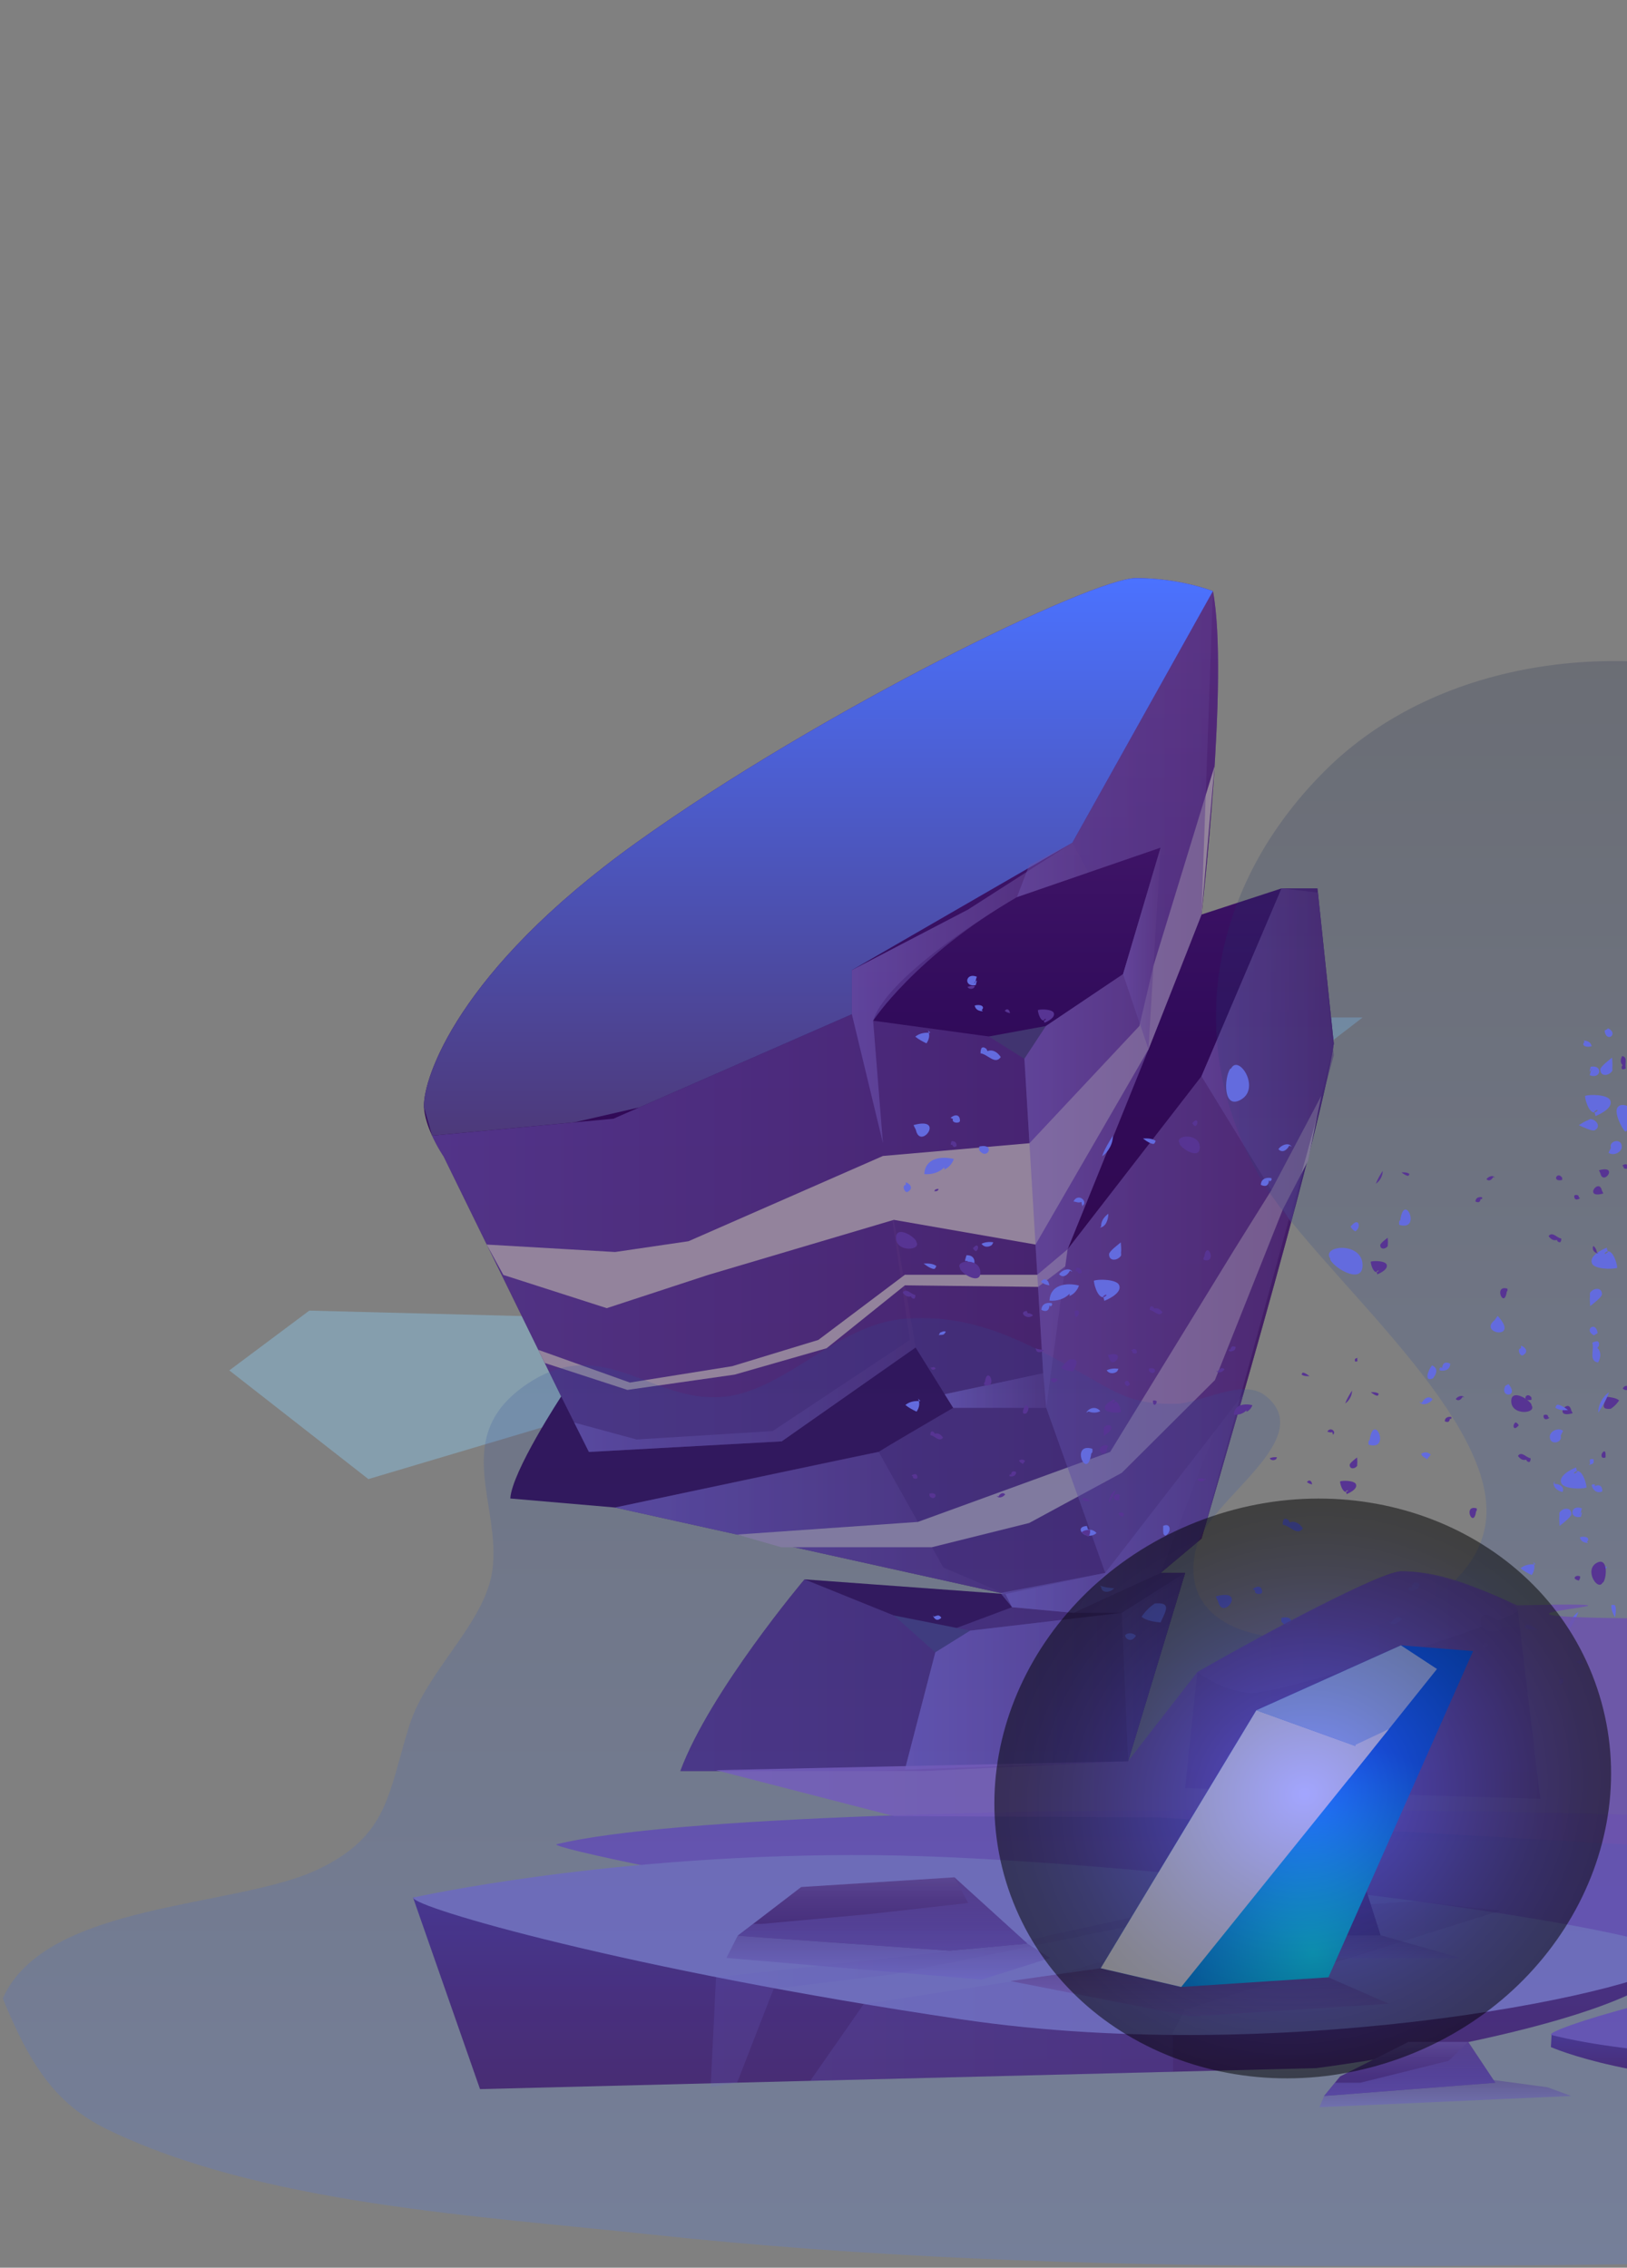 <svg xmlns="http://www.w3.org/2000/svg" width="259" height="361" fill="none"><rect width="100%" height="100%" fill="#808080" stroke="none"/><path fill="#8BBDDB" fill-rule="evenodd" d="m91.407 162.05 11.265 6.506 68.51 5.898 39.147-7.411 6.584-5.071zM36.502 218.157l22.14 17.303 45.964-13.683 51.239-9.081-48.711-2.574-57.9-1.483z" clip-rule="evenodd" opacity=".5" style="mix-blend-mode:soft-light"/><path fill="url(#a)" fill-rule="evenodd" d="m191.262 244.93-6.506 5.461h3.901l-9.081 29.988-32.515 1.56h-38.757c4.681-12.653 19.768-30.518 19.768-30.518l31.985 2.34-62.144-13.777-16.679-1.435c.25-4.291 8.098-16.242 8.098-16.242l-18.723-38.226s-.968-1.404-1.826-3.292c-.624-1.358-1.186-2.98-1.295-4.509v-.312c-.015-4.229 5.165-21.282 33.795-41.815 29.395-21.063 72.551-42.126 79.572-42.126s12.233 2.075 12.233 2.075c2.59 13.777-1.826 51.488-1.826 51.488l12.747-4.166h5.711l.078.671 2.527 24.043c-2.34 15.603-21.063 78.792-21.063 78.792" clip-rule="evenodd"/><path fill="url(#b)" fill-rule="evenodd" d="m212.325 166.138-2.527-24.043-5.789-.671-12.747 29.91-21.313 27.538c.499-1.232 16.71-40.987 21.313-53.282 0 0 4.415-37.711 1.825-51.488l-22.373 40.051-16.633 10.657-18.473 9.627v7.021l-37.96 16.632-28.865 2.699a24 24 0 0 0 1.826 3.292l18.723 38.226 4.415 8.831 30.69-1.685 21.313-14.947 5.991 9.611s-11.499 6.693-11.858 7.021c-.905.094-41.97 8.846-41.97 8.846l62.144 13.777 1.046 2.091-11.453 4.291-21.578-8.722s-15.087 17.865-19.768 30.518h29.567l41.705-1.56 9.08-29.988h-3.9l6.506-5.461s18.723-63.189 21.063-78.792m-73.331-3.651c2.465-7.926 22.889-19.674 22.889-19.674l22.873-7.879-5.976 20.142-15.868 10.672z" clip-rule="evenodd" opacity=".5" style="mix-blend-mode:multiply"/><path fill="url(#c)" fill-rule="evenodd" d="m145.75 214.506 4.634 7.442 15.681-3.339-3.152-52.861 15.867-10.672 5.976-20.142-1.934 32.109-12.872 31.829-3.402 25.245h-14.806z" clip-rule="evenodd" opacity=".5" style="mix-blend-mode:multiply"/><path fill="url(#d)" fill-rule="evenodd" d="m135.608 161.458 4.946 20.532-1.56-19.503s6.678-10.266 22.889-19.674l11.405-3.932-2.574-4.728-16.632 10.657-18.474 9.626z" clip-rule="evenodd" opacity=".5" style="mix-blend-mode:multiply"/><path fill="url(#e)" fill-rule="evenodd" d="m159.245 253.59 16.695-3.199 21.984-28.443-6.663 22.982-6.506 5.461-13.886 6.366-9.767-.905z" clip-rule="evenodd" opacity=".5" style="mix-blend-mode:multiply"/><path fill="url(#f)" fill-rule="evenodd" d="m144.05 281.705 5.601-21.562 28.927-3.386 10.079-6.366-9.081 29.988z" clip-rule="evenodd" opacity=".5" style="mix-blend-mode:multiply"/><path fill="url(#g)" fill-rule="evenodd" d="m191.263 171.334 14.26 23.263 6.803-28.458-2.528-24.044-5.788-.671z" clip-rule="evenodd" opacity=".5" style="mix-blend-mode:multiply"/><path fill="url(#h)" fill-rule="evenodd" d="m91.407 226.457 9.939 2.699 21.656-1.342 21.843-14.51-4.29-29.285 5.195 30.487-21.313 14.947-30.69 1.685z" clip-rule="evenodd" opacity=".5" style="mix-blend-mode:multiply"/><path fill="url(#i)" fill-rule="evenodd" d="m139.884 231.138 10.282 18.395 9.891 4.228-62.144-13.777z" clip-rule="evenodd" opacity=".5" style="mix-blend-mode:multiply"/><path fill="url(#j)" fill-rule="evenodd" d="m178.578 256.757.999 23.622 9.08-29.988z" clip-rule="evenodd" opacity=".5" style="mix-blend-mode:multiply"/><path fill="url(#k)" fill-rule="evenodd" d="m160.058 253.761 1.045 2.091 9.767.905 13.886-6.366 8.644-22.577-17.459 22.577z" clip-rule="evenodd" opacity=".5" style="mix-blend-mode:multiply"/><path fill="#413470" fill-rule="evenodd" d="m157.404 164.999 9.097-1.669-3.433 5.226zM142.287 257.162l12.154 2.419-5.554 3.463z" clip-rule="evenodd"/><path fill="url(#l)" fill-rule="evenodd" d="m193.088 94.102-22.374 40.051-35.106 20.283v7.021l-33.81 14.823-10.391 2.387-22.624 2.122-1.295-4.509v-.312c-.015-4.229 5.165-21.282 33.795-41.815 29.395-21.063 72.551-42.126 79.572-42.126s12.233 2.075 12.233 2.075" clip-rule="evenodd"/><path fill="#93839C" fill-rule="evenodd" d="m77.475 198.123 20.439 1.186 11.686-1.716 30.955-13.574 23.326-2.029 17.49-18.66 2.247-9.58 9.72-31.751-2.075 23.591-8.441 21.453-17.974 31.08-22.561-3.932-29.567 8.769-16.132 5.289-16.461-5.289zM85.68 214.88l14.589 5.211 16.289-2.605 13.714-4.182 13.777-10.375h21.079l4.821-4.057-.374 2.715-4.322 3.276-21.204-.249-12.466 10.016-14.635 4.197-17.07 2.434-13.168-4.29zM117.338 244.29l28.771-2.012 30.612-11.14 19.799-32.266 5.867-9.393 7.941-15.025-2.106 10.344-3.994 7.692-10.828 27.211-14.823 14.76-14.744 7.988-15.478 3.854h-23.996z" clip-rule="evenodd" style="mix-blend-mode:soft-light"/><path fill="url(#m)" fill-rule="evenodd" d="m178.78 155.076 4.041 11.967 1.935-32.109z" clip-rule="evenodd" opacity=".5" style="mix-blend-mode:multiply"/><path fill="url(#n)" fill-rule="evenodd" d="m166.064 218.609.484 5.508h-14.807l-1.357-2.169z" clip-rule="evenodd" opacity=".5" style="mix-blend-mode:multiply"/><path fill="url(#o)" fill-rule="evenodd" d="m144.05 281.705 4.837-18.66 5.554-3.464 24.137-2.824h-7.708l5.071-6.366-9.392-26.274-.484-5.508-2.996-50.052 3.433-5.227 12.279-8.254 5.975-20.142-11.467 3.947-11.406 3.932 1.951-5.087 6.88-3.573 22.374-40.05-1.825 51.487-8.441 21.453-12.872 31.829 21.313-27.538 12.747-29.91h5.71l2.606 26.587-21.063 76.919-6.507 5.461h3.901l-9.081 29.988z" clip-rule="evenodd" opacity=".5" style="mix-blend-mode:multiply"/><path fill="url(#p)" fill-rule="evenodd" d="m241.612 256.336 3.573 30.019-56.528-1.701 1.951-18.458z" clip-rule="evenodd"/><path fill="url(#q)" fill-rule="evenodd" d="m336.457 323.957-1.825 3.885s-20.798 3.37-47.463 3.76c-26.649.39-40.285-5.726-40.285-5.726l.109-1.919h89.464" clip-rule="evenodd"/><path fill="#6D4FA6" fill-rule="evenodd" d="M88.63 293.579c-3.261.795 109.997 23.59 158.364 20.47s69.384-14.791 70.211-20.47c.827-5.695-192.347-8.769-228.575 0M246.994 323.957c-1.998-.5 23.403-8.8 44.201-9.612s45.247 6.007 45.247 9.612c0 3.604-63.704 6.537-89.448 0" clip-rule="evenodd"/><path fill="url(#r)" fill-rule="evenodd" d="m65.756 302.082 10.656 30.487 133.12-3.339s51.113-6.49 57.744-17.475L65.74 302.066z" clip-rule="evenodd"/><path fill="#786DB2" fill-rule="evenodd" d="M65.756 302.082c0 1.56 34.17 11.499 87.248 19.378 53.08 7.864 111.948-4.946 114.288-9.689s-86.203-16.055-127.94-16.445-73.596 6.756-73.596 6.756" clip-rule="evenodd"/><path fill="#6D4FA6" fill-rule="evenodd" d="M190.607 266.196s27.242-15.399 31.985-15.992 19.301 4.587 19.035 6.147c-.265 1.576-37.726 13.231-42.298 13.153-4.571-.062-8.722-3.308-8.722-3.308" clip-rule="evenodd"/><path fill="url(#s)" fill-rule="evenodd" d="m113.125 332.226.858-17.475 46.074-5.117 43.874-9.627 6.397.749-26.711 5.102-41.331 8.425-19.129 2.309-5.819 14.963z" clip-rule="evenodd" opacity=".2" style="mix-blend-mode:multiply"/><path fill="url(#t)" fill-rule="evenodd" d="m128.978 331.259 8.518-12.233 30.706-4.68 34.684-10.173 22.436-1.529 13.481 1.529-50.146 15.727-1.919 3.573v6.35z" clip-rule="evenodd" opacity=".2" style="mix-blend-mode:multiply"/><path fill="url(#u)" fill-rule="evenodd" d="m163.536 309.4 3.635 2.293-10.89 3.448-40.644-3.448 1.794-3.542z" clip-rule="evenodd" opacity=".5" style="mix-blend-mode:multiply"/><path fill="url(#v)" fill-rule="evenodd" d="m246.338 332.273 3.791 1.388-40.098 1.794.749-1.794 24.761-2.839z" clip-rule="evenodd" opacity=".5" style="mix-blend-mode:multiply"/><path fill="url(#w)" fill-rule="evenodd" d="m219.752 308.073 12.778 3.62h-33.639l-3.713-3.542z" clip-rule="evenodd" opacity=".5" style="mix-blend-mode:multiply"/><path fill="url(#x)" fill-rule="evenodd" d="m163.537 309.4-11.608-10.548-24.387 1.545-10.11 7.754 33.748 2.387z" clip-rule="evenodd"/><path fill="url(#y)" fill-rule="evenodd" d="m238.038 331.555-4.322-6.506h-9.502l-10.875 5.492-2.558 3.12z" clip-rule="evenodd"/><path fill="url(#z)" fill-rule="evenodd" d="m219.752 308.073-7.209-22.686-3.822-6.334-11.016-2.138-2.527 2.887v28.349z" clip-rule="evenodd"/><path fill="url(#A)" fill-rule="evenodd" d="m233.716 325.049-3.105 3.011-14.073 3.495h-4.041l-1.716 2.106 27.257-2.106z" clip-rule="evenodd" opacity=".5" style="mix-blend-mode:multiply"/><path fill="url(#B)" fill-rule="evenodd" d="m208.721 279.053-4.806.655-2.777.687 2.075 17.708-1.295 2.169-2.325-14.884h-.702l1.045 15.555-4.758 7.208 24.574-.078-7.209-22.685z" clip-rule="evenodd" opacity=".5" style="mix-blend-mode:multiply"/><path fill="url(#C)" fill-rule="evenodd" d="m151.929 298.852 2.199 4.088-15.696 1.763-17.271 1.576h-1.295l-2.434 1.872 33.748 2.387 12.357-1.138z" clip-rule="evenodd" opacity=".5" style="mix-blend-mode:multiply"/><path fill="#5242A4" fill-rule="evenodd" d="m208.721 279.053-7.583 1.342-5.96-.593 2.527-2.887z" clip-rule="evenodd"/><path fill="url(#D)" fill-rule="evenodd" d="M.445 318.137c6.803-15.4 37.165-14.339 50.178-20.549 11.265-5.367 11.14-12.091 14.541-22.904 2.73-8.706 11.998-16.258 13.2-24.589 1.529-10.579-6.881-21.516 5.679-29.863 12.076-8.02 19.877 3.292 31.236 2.121 9.72-.998 18.083-11.577 28.693-12.419 10.828-.858 18.941 3.495 28.037 8.581 5.882 3.292 8.176 5.087 15.134 4.962 4.073-.063 10.641-4.182 14.292-1.295 8.582 6.787-8.94 16.476-10.937 23.949-6.194 23.232 45.153 16.913 46.121-4.992.749-16.804-28.022-39.74-35.964-53.579-12.622-22.03-7.848-46.682 10.111-64.718 18.488-18.567 49.163-21.625 72.582-13.029 12.388 4.556 20.47 12.17 26.259 23.981 4.134 8.426 2.418 21.797 8.316 29.146 2.777 3.463 7.021 5.304 11.062 5.226-5.508-22.186-8.722-42.797-5.321-67.449 6.444-46.9 43.547-85.173 88.669-97.484 63.562-17.345 172.33 54.187 175.792 125.6 80.438-5.992-79.042 222.615-79.042 222.615s-131.185 7.708-196.59 8.316c-68.962.655-140.531 3.308-208.947-4.057-27.32-2.948-62.035-4.836-86.5-16.741-8.394-4.088-12.388-10.578-16.585-20.798z" clip-rule="evenodd" opacity=".2" style="mix-blend-mode:screen"/><path fill="#636BDE" fill-rule="evenodd" d="M248.242 241.217c-.078.53 0 1.17.031 1.7.296-.249 1.872-1.404 1.872-1.887 0-1.233-1.467-.999-1.919-.188v.375zM251.081 234.368c-.266-.016-.219.312-.562.156 1.123-1.28 1.997 1.388 2.044 2.278-.733.296-3.604.234-4.01-.671-.53-1.155 1.435-2.169 2.34-2.528zM211.764 200.37c-1.451-2.122 4.914-2.746 5.133.842.203 3.355-4.26.89-5.133-.655zM214.992 195.236c.156.344.421.609.764.781.905-.562.625-2.091-.374-1.155l-.374.374zM193.523 254.136c5.149-1.436 1.093 4.087.375.764zM199.796 253.184c-.249.671 1.124.733 1.124.265 0-1.045-.827-1.061-1.498-.468l.374.187zM203.977 257.553c2.715-.593 1.28 2.356 0 .577zM221.062 258.114c.39.749 1.623.359 2.107-.374-.609-.656-1.358-.172-1.732.577l-.375-.187zM224.682 252.794c.063-.858.531-1.108 1.295-.733 0 .873-.764 1.263-1.653 1.076-.172-.359.109-.374.156-.546l.187.187zM249.568 260.018c-.156-1.217.671-2.746 1.685-3.402-.39 1.124-1.061 2.216-1.685 3.215zM242.922 258.692c.202-.312 1.17.249 1.825.764-.764.047-1.529 0-2.028-.39l.187-.374zM254.311 248.815c0-.515.234.39.234.546.577-.218.795.047 1.263.063-.546 1.201-1.966.452-1.685-.422zM218.036 229.25s-.281.062-.156.733c3.635 1.077.795-5.383.156-.733M205.303 242.356c.842-.312 1.607.187 2.106.952-.905 1.295-2.091-.469-3.214-.593 0-.344.016-.578.187-.89.422-.171.515.078.734.156zM183.835 255.275c-.827.499-1.561 1.295-2.107 2.09.687.64 2.075.827 3.027.921.687-1.654 1.997-3.355-1.108-3.011zM179.092 260.392c.109-.405 1.123-.624 1.732 0-.39.702-1.015.905-1.545.375zM175.285 252.606c.078 1.139 1.529.905 2.075.234-.811-.062-1.482-.156-2.262-.421zM185.162 242.918c1.17-.593 1.42.936.375 1.544-.437-.171-.312-.39-.375-.78zM173.008 242.917c-2.278.172-.094 2.497 1.544 1.139-.343-.436-.811-.546-1.357-.577l-.187-.577zM248.242 267.991c0-.5-.281-.812.546-.734.187.78-.156.78-.733.921zM148.512 257.163c.281.749.764.92 1.342.374-.344-.546-.656-.374-1.155-.187zM149.446 212.524c-.171-.234-.171-.172-.015 0 .795-.031.826 0 1.139-.546-.437-.141-.687.109-.921.156l-.187.374zM153.628 200.744c0-.327.156-.577.218-.92.843-.047 1.373.437 1.264 1.263-.64.406-.842.203-1.108-.343zM175.285 195.237c-.031-.843.468-1.514 1.154-2.029-.015.936-.39 2.107-1.341 2.216z" clip-rule="evenodd"/><path fill="#573493" fill-rule="evenodd" d="M216.053 233.072c.047-.327 0-.733-.016-1.061-.187.156-1.17.874-1.185 1.186 0 .78.92.624 1.201.125v-.25M214.26 237.363c.172 0 .141-.187.344-.094-.702.812-1.264-.873-1.28-1.435.468-.187 2.263-.14 2.512.421.328.734-.905 1.358-1.466 1.592l-.125-.484zM208.784 235.928c-.218-.266-.406-.375-.733 0 .203.187.53.343.842.358l-.124-.358zM238.91 258.676c.905 1.326-3.089 1.716-3.214-.531-.125-2.106 2.668-.561 3.214.406zM236.897 261.89a.97.97 0 0 0-.483-.484c-.562.344-.39 1.311.234.734l.234-.234zM250.348 224.975c-3.23.905-.687-2.559-.234-.484zM246.416 225.568c.156-.422-.702-.468-.702-.172 0 .655.514.655.936.297zM243.795 222.837c-1.7.375-.796-1.482 0-.359zM233.075 222.478c-.249-.468-1.014-.218-1.326.234.374.406.843.11 1.077-.359l.234.125zM230.813 225.802c-.046.546-.327.686-.811.452 0-.546.484-.795 1.03-.671.109.234-.063.234-.094.344zM198.424 224.741c.437-.172.796-.609.936-1.046-1.248-.312-2.871-.093-2.949 1.514.702.078 1.545-.172 2.013-.702zM203.181 232.245c-.187.203-.749.359-1.061-.093a2.1 2.1 0 0 1 1.17-.156l-.125.234zM191.995 235.335c-.328.546-1.03.639-1.404.156.359-.188.78-.188 1.17-.031zM179.481 220.684c-1.093-.562.202-1.513.358-.234zM215.21 221.277c.094.764-.421 1.716-1.061 2.137.25-.702.656-1.388 1.061-2.012zM219.377 222.12c-.125.202-.733-.156-1.154-.484.483-.031.951 0 1.263.25l-.124.234zM212.232 228.313c0 .328-.14-.249-.14-.343-.359.141-.5-.031-.796-.031.343-.749 1.232-.281 1.061.265l-.125.125zM234.98 240.577s.171-.031.093-.452c-2.278-.671-.499 3.385-.093.452M242.968 232.355c-.531.187-.999-.11-1.326-.593.577-.812 1.31.296 2.012.374 0 .219 0 .359-.125.562-.265.109-.312-.047-.452-.094l-.125-.234zM256.417 224.257c.515-.312.983-.811 1.326-1.311-.421-.405-1.295-.514-1.904-.577-.436 1.03-1.248 2.106.687 1.888h-.125zM259.397 221.043c-.078.25-.702.39-1.077 0 .25-.437.64-.562.968-.234l.124.234zM255.59 231.996c-.733.374-.889-.578-.234-.968.266.11.203.25.234.484zM176.143 230.685c.265.671-.999 1.046-1.077.172-.047-.624.874-1.014 1.326-.655l-.234.483zM178.296 238.315c-.094.125-.25.093-.25.312.156-.219.14-.453.234-.671-1.17-.468-1.342 1.092-.109.842zM173.412 243.323c.234.422.109.921-.14 1.295a6 6 0 0 1-1.124-.671c.406-.343.937-.437 1.498-.39zM178.764 241.295c.374-.343-.063-.624-.702-.453.078.406.39.562.811.578l-.125-.125z" clip-rule="evenodd"/><path fill="#636BDE" fill-rule="evenodd" d="M145.421 179.104c5.149-1.436 1.092 4.088.374.764zM151.694 178.152c-.25.671 1.123.733 1.123.265 0-1.045-.827-1.061-1.498-.468l.375.187zM155.875 182.521c2.715-.593 1.279 2.356 0 .577zM157.2 167.324c.843-.312 1.607.187 2.107.952-.905 1.295-2.091-.468-3.214-.593 0-.344.015-.578.187-.89.421-.171.515.078.733.156z" clip-rule="evenodd"/><path fill="#573493" fill-rule="evenodd" d="M166.158 162.331c.172 0 .14-.187.343-.094-.702.812-1.264-.873-1.279-1.435.468-.187 2.262-.14 2.512.421.327.734-.905 1.358-1.467 1.592l-.125-.484zM160.682 160.911c-.219-.265-.406-.374-.734 0 .203.188.531.344.843.359l-.125-.359zM155.078 157.213c-.187.203-.749.359-1.061-.093a2.1 2.1 0 0 1 1.171-.156l-.125.234zM163.396 224.975c-.937.421-.484-.858-.094-1.295.452.218.499.515.328.936zM162.803 233.072s.296-.39.374-.483c-.281-.281-.593-.297-.952-.094.078.234.25.328.468.453l.125.124zM184.131 223.181c-.171.733-.686.499-.577-.219.234-.062.374 0 .577.094zM216.054 216.284c0 .312.171.515-.344.453-.109-.5.094-.484.453-.578l-.125.125z" clip-rule="evenodd"/><path fill="#636BDE" fill-rule="evenodd" d="M253.11 206.221c-.078.53 0 1.17.031 1.7.296-.249 1.872-1.404 1.872-1.887 0-1.233-1.466-.999-1.919-.188v.375zM255.965 199.387c-.266-.016-.219.312-.562.156 1.123-1.28 1.997 1.388 2.044 2.278-.734.296-3.604.234-4.01-.671-.53-1.155 1.435-2.169 2.34-2.528zM225.946 223.134c.39.749 1.623.359 2.107-.375-.609-.655-1.358-.171-1.732.577l-.375-.187zM229.565 217.813c.062-.858.53-1.108 1.295-.733 0 .874-.765 1.264-1.654 1.076-.172-.358.109-.374.156-.546l.187.188zM254.452 225.037c-.156-1.217.671-2.746 1.685-3.401-.39 1.123-1.061 2.215-1.685 3.214zM247.79 223.711c.202-.312 1.17.249 1.825.764-.764.047-1.529 0-2.028-.39l.187-.374zM259.195 213.819c0-.515.234.39.234.546.578-.218.796.047 1.264.062-.546 1.202-1.966.453-1.685-.421zM222.904 194.254s-.281.062-.156.733c3.635 1.077.796-5.383.156-.733M253.11 233.01c0-.499-.281-.811.546-.733.187.78-.156.78-.733.92z" clip-rule="evenodd"/><path fill="#573493" fill-rule="evenodd" d="M220.921 198.092c.047-.328 0-.734-.016-1.061-.187.156-1.17.874-1.186 1.186 0 .78.921.624 1.202.124v-.249M219.143 202.383c.172 0 .14-.188.343-.094-.702.811-1.264-.874-1.279-1.436.468-.187 2.262-.14 2.512.422.327.733-.905 1.357-1.467 1.591l-.125-.483zM243.794 223.695c.905 1.327-3.089 1.717-3.214-.53-.125-2.106 2.668-.562 3.214.406zM241.766 226.909a.98.98 0 0 0-.484-.483c-.562.343-.39 1.31.234.733l.234-.234zM255.232 189.994c-3.23.905-.687-2.559-.234-.484zM251.3 190.587c.156-.421-.702-.468-.702-.172 0 .656.514.656.936.297zM248.678 187.841c-1.701.374-.796-1.482 0-.359zM237.959 187.482c-.25-.468-1.014-.218-1.326.234.374.406.842.109 1.076-.359l.234.125zM235.696 190.821c-.047.546-.328.687-.811.453 0-.547.483-.796 1.029-.671.11.234-.062.234-.093.343zM220.095 186.296c.094.765-.421 1.717-1.061 2.138.25-.702.655-1.389 1.061-2.013zM224.26 187.123c-.125.203-.733-.156-1.155-.483.484-.032.952 0 1.264.249l-.125.234zM239.863 205.597s.172-.032.094-.453c-2.278-.671-.5 3.386-.094.453M247.85 197.374c-.53.187-.998-.109-1.326-.593.577-.811 1.311.297 2.013.375 0 .218 0 .358-.125.561-.265.11-.312-.046-.452-.093l-.125-.234z" clip-rule="evenodd"/><path fill="#636BDE" fill-rule="evenodd" d="M253.749 212.587c-1.732-.89.312-2.403.577-.375zM248.429 228.532c.422 1.077-1.607 1.67-1.716.281-.093-.999 1.389-1.623 2.107-1.045l-.375.764zM251.846 240.702c-.156.203-.39.14-.39.499.249-.359.218-.733.374-1.076-1.857-.734-2.153 1.732-.172 1.342zM244.061 248.675c.374.671.187 1.466-.234 2.059-.625-.296-1.233-.624-1.779-1.076.655-.546 1.498-.687 2.403-.624l-.375-.375zM252.61 245.445c.593-.546-.109-.998-1.108-.733.125.64.608.889 1.311.92l-.188-.187zM228.114 219.42c-1.498.671-.765-1.373-.14-2.059.717.343.811.827.514 1.498l-.374.577zM227.162 232.339c-.109.078.468-.624.593-.765-.453-.436-.952-.483-1.514-.14.125.375.39.531.734.718zM195.99 170.07c1.217-2.262 4.696 3.12 1.591 4.961-2.902 1.717-2.73-3.385-1.763-4.868zM238.412 209.481c3.635 3.932-3.136 2.84-.5.687zM242.126 214.63c-.718.078-.14 1.342.281 1.124.921-.484.562-1.217-.281-1.545zM240.143 220.341c1.779 2.137-1.514 2.215-.499.265z" clip-rule="evenodd"/><path fill="#573493" fill-rule="evenodd" d="M145.032 206.361c-.53.187-.998-.109-1.326-.593.577-.811 1.311.297 2.013.375 0 .218 0 .359-.125.561-.265.11-.312-.046-.453-.093l-.124-.234zM145.859 197.702c.904 1.326-3.09 1.716-3.215-.531-.124-2.106 2.668-.561 3.215.406z" clip-rule="evenodd"/><path fill="#636BDE" fill-rule="evenodd" d="M146.139 222.666c.374.67.187 1.466-.234 2.059-.625-.296-1.233-.624-1.779-1.061.655-.546 1.498-.686 2.403-.624l-.375-.374zM144.188 188.621c-.717.078-.14 1.342.281 1.124.921-.484.562-1.217-.281-1.545zM247.461 235.803c-.483.686.422 1.607 1.295 1.7.312-.842-.468-1.279-1.295-1.279zM253.843 236.583c.796-.343 1.232-.031 1.232.827-.78.39-1.482-.109-1.716-.968.25-.312.39-.078.562-.109zM258.803 262.015c1.015-.687 2.746-.655 3.792-.062-1.17.171-2.45.078-3.62-.032zM256.947 255.493c.375.031.312 1.155.156 1.981-.39-.655-.686-1.357-.577-1.981zM254.279 214.584c.655.608.562 1.513.125 2.309-1.576-.219-.546-2.075-.936-3.136.296-.156.515-.25.874-.234.343.296.171.483.187.717zM251.097 264.48c.437-.234.593-.624.905.14-.608.515-.764.219-1.154-.234l.249.078z" clip-rule="evenodd"/><path fill="#573493" fill-rule="evenodd" d="M255.122 251.936c-.765 1.419-2.949-1.951-.999-3.105 1.81-1.077 1.716 2.122 1.108 3.058zM251.331 251.608a1.06 1.06 0 0 0 .218-.64c-.577-.343-1.342.25-.53.546l.327.11zM254.42 199.527c-.624-.031-1.045-.624-.78-1.186.328.25.515.609.562 1.03z" clip-rule="evenodd"/><path fill="#636BDE" fill-rule="evenodd" d="M155.517 156.059c-.156.203-.391.14-.391.499.25-.359.219-.733.375-1.076-1.857-.734-2.153 1.732-.172 1.341zM147.716 164.032c.374.671.187 1.466-.234 2.059-.625-.296-1.233-.624-1.779-1.061.655-.546 1.498-.686 2.403-.624l-.375-.374zM156.265 160.802c.593-.546-.109-.998-1.108-.733.125.639.609.889 1.311.92l-.188-.187zM256.449 182.739c-.422-1.077 1.607-1.67 1.716-.281.093.999-1.389 1.623-2.106 1.045l.374-.764zM253.032 170.585c.156-.203.39-.141.39-.5-.249.359-.218.734-.374 1.077 1.857.733 2.153-1.732.171-1.342zM252.267 165.826c-.593.546.109.998 1.108.733-.125-.639-.608-.889-1.311-.92l.188.187zM256.011 163.704c1.732.889-.312 2.403-.577.375z" clip-rule="evenodd"/><path fill="#636BDE" fill-rule="evenodd" d="M256.652 170.07c.078-.531 0-1.17-.032-1.701-.296.25-1.872 1.404-1.872 1.888 0 1.233 1.467.999 1.919.187v-.374zM253.795 176.904c.265.015.218-.312.561-.156-1.123 1.279-1.997-1.389-2.044-2.278.734-.297 3.605-.234 4.01.671.531 1.154-1.435 2.168-2.34 2.527zM252.828 178.308c-.515.171-1.046.53-1.498.811.359.156 2.106 1.03 2.527.811 1.108-.561.219-1.763-.702-1.794l-.343.172zM260.225 177.715c-.109-.25-.375-.047-.39-.421 1.654.405-.312 2.418-1.092 2.855-.609-.515-1.857-3.105-1.233-3.885.796-.998 2.59.296 3.308.921l-.593.514z" clip-rule="evenodd"/><path fill="#573493" fill-rule="evenodd" d="M258.305 169.571c-.405-.375-.359-.952-.078-1.451.983.14.344 1.31.593 1.966-.187.093-.327.156-.546.14-.218-.187-.109-.296-.125-.453l.156-.218zM254.53 186.297c3.23-.905.687 2.558.234.483zM258.461 185.704c-.156.421.702.468.702.171 0-.655-.515-.655-.936-.296z" clip-rule="evenodd"/><path fill="url(#E)" fill-rule="evenodd" d="m113.984 281.799 28.303 7.302 41.939.218 113.227 6.537 13.645-38.538c-118.325 1.552-29.539-2.65-69.58-1.763-7.146-3.183-12.279-5.429-18.613-5.429-4.197.671-20.283 9.143-32.313 16.055l-11.031 14.198z" clip-rule="evenodd" opacity=".87" style="mix-blend-mode:multiply"/><path fill="#636BDE" fill-rule="evenodd" d="M170.697 202.476c-.39-.749-1.623-.359-2.106.374.608.656 1.357.172 1.732-.577l.374.187zM167.076 207.796c-.062.859-.53 1.108-1.295.734 0-.874.765-1.264 1.654-1.077.172.359-.109.375-.156.546l-.187-.187zM148.854 201.914c-.203.312-1.17-.249-1.826-.764.765-.047 1.529 0 2.029.39l-.188.374zM173.723 231.356s.281-.062.156-.733c-3.635-1.077-.795 5.383-.156.733" clip-rule="evenodd"/><path fill="#573493" fill-rule="evenodd" d="M175.72 227.534c-.046.327 0 .733.016 1.06.187-.156 1.17-.873 1.186-1.185 0-.78-.921-.624-1.202-.125v.25M177.501 223.243c-.172 0-.141.187-.344.094.702-.812 1.264.873 1.28 1.435-.468.187-2.263.14-2.512-.421-.328-.734.905-1.358 1.466-1.592l.125.484zM152.848 201.914c-.905-1.326 3.089-1.716 3.214.531.125 2.106-2.668.562-3.214-.406zM154.877 198.7a.97.97 0 0 0 .484.484c.561-.343.39-1.31-.234-.733l-.234.234zM145.342 235.038c-.156.422.703.468.703.172 0-.655-.515-.655-.937-.297zM147.964 237.769c1.701-.375.796 1.482 0 .359zM158.683 238.127c.249.469 1.014.219 1.326-.234-.374-.405-.842-.109-1.076.359l-.235-.125zM160.946 234.789c.047-.546.327-.687.811-.453 0 .546-.484.796-1.03.671-.109-.234.063-.234.094-.343zM176.548 239.329c-.093-.765.421-1.716 1.061-2.138-.25.703-.655 1.389-1.061 2.013zM172.382 238.487c.125-.203.733.156 1.154.483-.483.031-.951 0-1.264-.249l.125-.234zM156.779 220.029s-.172.031-.094.452c2.278.671.5-3.385.094-.452M148.792 228.251c.53-.187.998.109 1.326.593-.577.811-1.31-.296-2.013-.374 0-.219 0-.359.125-.562.265-.109.312.047.453.094l.125.234z" clip-rule="evenodd"/><path fill="#636BDE" fill-rule="evenodd" d="M172.912 224.881c.515-.858 1.639-1.03 2.247-.234-.577.296-1.248.296-1.872.047z" clip-rule="evenodd"/><path fill="#573493" fill-rule="evenodd" d="M176.08 206.689c.234-.593-.015-.889-.577-.453.156.234.437.547.702.687z" clip-rule="evenodd"/><path fill="#636BDE" fill-rule="evenodd" d="M170.26 206.314c.687-.281 1.279-.967 1.498-1.669-1.997-.5-4.572-.156-4.696 2.403 1.123.124 2.465-.266 3.198-1.108zM177.858 218.281c-.296.328-1.201.577-1.685-.14.531-.266 1.217-.344 1.872-.234z" clip-rule="evenodd"/><path fill="#573493" fill-rule="evenodd" d="M171.242 202.383c0-.203.094-.359.141-.578.53-.031.858.265.796.796-.406.25-.531.125-.687-.218h-.25" clip-rule="evenodd"/><path fill="#636BDE" fill-rule="evenodd" d="M178.451 199.48c.078-.53 0-1.17-.031-1.7-.296.249-1.872 1.404-1.872 1.888 0 1.232 1.466.998 1.919.187v-.375zM175.612 206.314c.265.016.219-.312.562-.156-1.124 1.28-1.997-1.388-2.044-2.278.733-.296 3.604-.234 4.01.671.53 1.155-1.436 2.169-2.341 2.528zM166.874 204.036c-.359-.421-.639-.608-1.17 0 .312.297.858.546 1.358.562l-.188-.577zM205.615 182.567c-.39-.749-1.623-.359-2.106.375.608.655 1.357.171 1.732-.577l.374.187zM202.011 187.888c-.063.858-.531 1.108-1.295.733 0-.873.764-1.264 1.654-1.076.171.359-.11.374-.156.546l-.188-.187zM150.336 186.171c.687-.28 1.28-.967 1.498-1.669-1.997-.499-4.571-.156-4.696 2.403 1.123.125 2.465-.265 3.198-1.108zM157.934 198.139c-.296.327-1.201.577-1.685-.141.531-.265 1.217-.343 1.872-.234zM177.126 180.664c.156 1.217-.671 2.746-1.686 3.401.39-1.123 1.061-2.215 1.686-3.214zM183.772 182.006c-.203.312-1.17-.25-1.826-.765.765-.047 1.529 0 2.029.39l-.188.375zM172.383 191.882c0 .515-.234-.39-.234-.546-.578.218-.796-.047-1.264-.063.546-1.201 1.966-.452 1.685.422z" clip-rule="evenodd"/><path fill="#573493" fill-rule="evenodd" d="M187.781 182.006c-.905-1.326 3.089-1.716 3.214.53.125 2.107-2.668.562-3.214-.405zM189.795 178.792c.109.218.265.39.484.483.561-.343.39-1.31-.234-.733l-.234.234zM176.345 215.707c3.229-.905.686 2.559.234.484zM180.277 215.114c-.156.421.702.468.702.172 0-.656-.515-.656-.936-.297zM182.898 217.86c1.701-.374.796 1.482 0 .359zM193.617 218.219c.25.468 1.014.218 1.326-.234-.374-.406-.842-.109-1.076.359l-.234-.125zM195.88 214.88c.047-.546.328-.686.812-.452 0 .546-.484.795-1.03.671-.109-.234.062-.234.094-.344zM207.3 218.578c.124-.203.733.156 1.154.484-.483.031-.952 0-1.264-.25l.125-.234zM191.697 200.105s-.172.031-.094.452c2.278.671.5-3.386.094-.452M183.726 208.327c.53-.187.998.109 1.326.593-.577.811-1.311-.296-2.013-.375 0-.218 0-.358.125-.561.265-.109.312.047.452.093l.125.234zM170.26 216.425c-.515.312-.983.811-1.326 1.31.421.406 1.295.515 1.903.578.437-1.03 1.248-2.107-.686-1.888h.124zM167.279 219.639c.078-.25.702-.39 1.077 0-.25.437-.64.561-.967.234l-.125-.234zM164.908 214.755c.047.718.967.577 1.295.141-.499-.032-.936-.094-1.42-.266zM171.103 208.686c.733-.375.889.577.234.967-.266-.109-.203-.25-.234-.484zM163.474 208.686c-1.436.109-.063 1.56.967.718-.218-.266-.499-.344-.858-.359l-.125-.359zM148.104 217.626c.172.468.484.577.843.234-.219-.343-.406-.234-.734-.125l-.124-.125zM148.713 189.635c-.109-.14-.109-.109 0 0 .499-.015.515 0 .718-.343-.266-.093-.437.063-.578.094l-.125.234zM151.334 182.24c0-.203.094-.359.141-.578.53-.031.858.266.795.796-.405.25-.53.125-.686-.218h-.25" clip-rule="evenodd"/><path fill="url(#F)" fill-rule="evenodd" d="m175.213 313.329-14.389 2.036 28.71 5.646 31.549-2.027-9.615-4.209z" clip-rule="evenodd" opacity=".5" style="mix-blend-mode:multiply"/><path fill="url(#G)" fill-rule="evenodd" d="m175.214 313.329 24.783-41.07 23.012-10.334 11.489.915-23.029 51.935-23.431 1.531z" clip-rule="evenodd"/><path fill="#fff" fill-rule="evenodd" d="m199.997 272.259 18.23 6.578 10.522-13.148-5.74-3.764z" clip-rule="evenodd" opacity=".7"/><path fill="#fff" fill-rule="evenodd" d="m188.038 316.306 30.189-37.469-18.23-6.578-24.783 41.07z" clip-rule="evenodd" style="mix-blend-mode:soft-light"/><path fill="#fff" fill-rule="evenodd" d="m214.788 283.106 1.01-5.355 5.287-2.49z" clip-rule="evenodd"/><path fill="url(#H)" d="M223.08 327.589c25.679-9.403 39.466-36.223 30.795-59.905s-36.517-35.259-62.196-25.857-39.466 36.223-30.795 59.905 36.517 35.259 62.196 25.857" opacity=".5" style="mix-blend-mode:screen"/><defs><linearGradient id="a" x1="139.899" x2="139.899" y1="281.939" y2="92.027" gradientUnits="userSpaceOnUse"><stop stop-color="#310A48"/><stop offset=".29" stop-color="#310A4C"/><stop offset=".61" stop-color="#310A59"/><stop offset=".63" stop-color="#310B5B"/><stop offset=".84" stop-color="#44186C"/><stop offset="1" stop-color="#57257D"/></linearGradient><linearGradient id="b" x1="68.783" x2="212.325" y1="188.028" y2="188.028" gradientUnits="userSpaceOnUse"><stop stop-color="#745EBD"/><stop offset="1" stop-color="#542E77"/></linearGradient><linearGradient id="c" x1="145.75" x2="184.756" y1="179.525" y2="179.525" gradientUnits="userSpaceOnUse"><stop stop-color="#745EBD"/><stop offset="1" stop-color="#542E77"/></linearGradient><linearGradient id="d" x1="135.608" x2="173.288" y1="158.072" y2="158.072" gradientUnits="userSpaceOnUse"><stop stop-color="#745EBD"/><stop offset="1" stop-color="#542E77"/></linearGradient><linearGradient id="e" x1="159.245" x2="197.924" y1="239.36" y2="239.36" gradientUnits="userSpaceOnUse"><stop stop-color="#745EBD"/><stop offset="1" stop-color="#542E77"/></linearGradient><linearGradient id="f" x1="144.05" x2="188.657" y1="266.056" y2="266.056" gradientUnits="userSpaceOnUse"><stop stop-color="#745EBD"/><stop offset="1" stop-color="#542E77"/></linearGradient><linearGradient id="g" x1="191.263" x2="212.326" y1="168.011" y2="168.011" gradientUnits="userSpaceOnUse"><stop stop-color="#745EBD"/><stop offset="1" stop-color="#542E77"/></linearGradient><linearGradient id="h" x1="91.407" x2="145.75" y1="207.578" y2="207.578" gradientUnits="userSpaceOnUse"><stop stop-color="#745EBD"/><stop offset="1" stop-color="#542E77"/></linearGradient><linearGradient id="i" x1="97.913" x2="160.057" y1="242.449" y2="242.449" gradientUnits="userSpaceOnUse"><stop stop-color="#745EBD"/><stop offset="1" stop-color="#542E77"/></linearGradient><linearGradient id="j" x1="178.578" x2="188.657" y1="265.385" y2="265.385" gradientUnits="userSpaceOnUse"><stop stop-color="#745EBD"/><stop offset="1" stop-color="#542E77"/></linearGradient><linearGradient id="k" x1="160.058" x2="193.4" y1="242.278" y2="242.278" gradientUnits="userSpaceOnUse"><stop stop-color="#745EBD"/><stop offset="1" stop-color="#542E77"/></linearGradient><linearGradient id="l" x1="130.272" x2="130.272" y1="180.789" y2="92.027" gradientUnits="userSpaceOnUse"><stop stop-color="#4D397A"/><stop offset="1" stop-color="#4B72FF"/></linearGradient><linearGradient id="m" x1="178.78" x2="184.756" y1="150.988" y2="150.988" gradientUnits="userSpaceOnUse"><stop stop-color="#745EBD"/><stop offset="1" stop-color="#542E77"/></linearGradient><linearGradient id="n" x1="150.384" x2="166.548" y1="221.371" y2="221.371" gradientUnits="userSpaceOnUse"><stop stop-color="#745EBD"/><stop offset="1" stop-color="#542E77"/></linearGradient><linearGradient id="o" x1="144.05" x2="212.326" y1="187.904" y2="187.904" gradientUnits="userSpaceOnUse"><stop stop-color="#745EBD"/><stop offset="1" stop-color="#542E77"/></linearGradient><linearGradient id="p" x1="216.913" x2="216.913" y1="286.355" y2="256.336" gradientUnits="userSpaceOnUse"><stop stop-color="#491B56"/><stop offset=".41" stop-color="#481F63"/><stop offset=".99" stop-color="#482A7E"/></linearGradient><linearGradient id="q" x1="291.663" x2="291.663" y1="331.617" y2="323.957" gradientUnits="userSpaceOnUse"><stop stop-color="#491B56"/><stop offset=".41" stop-color="#481F63"/><stop offset=".99" stop-color="#482A7E"/></linearGradient><linearGradient id="r" x1="166.516" x2="166.516" y1="332.585" y2="302.082" gradientUnits="userSpaceOnUse"><stop stop-color="#491B56"/><stop offset=".41" stop-color="#481F63"/><stop offset=".99" stop-color="#482A7E"/></linearGradient><linearGradient id="s" x1="113.125" x2="210.328" y1="316.124" y2="316.124" gradientUnits="userSpaceOnUse"><stop stop-color="#745EBD"/><stop offset="1" stop-color="#542E77"/></linearGradient><linearGradient id="t" x1="128.978" x2="238.803" y1="316.951" y2="316.951" gradientUnits="userSpaceOnUse"><stop stop-color="#745EBD"/><stop offset="1" stop-color="#542E77"/></linearGradient><linearGradient id="u" x1="141.396" x2="141.396" y1="315.141" y2="308.151" gradientUnits="userSpaceOnUse"><stop stop-color="#745EBD"/><stop offset="1" stop-color="#542E77"/></linearGradient><linearGradient id="v" x1="230.08" x2="230.08" y1="335.455" y2="330.822" gradientUnits="userSpaceOnUse"><stop stop-color="#745EBD"/><stop offset="1" stop-color="#542E77"/></linearGradient><linearGradient id="w" x1="213.854" x2="213.854" y1="311.693" y2="308.073" gradientUnits="userSpaceOnUse"><stop stop-color="#745EBD"/><stop offset="1" stop-color="#542E77"/></linearGradient><linearGradient id="x" x1="140.476" x2="140.476" y1="310.538" y2="298.852" gradientUnits="userSpaceOnUse"><stop stop-color="#451C61"/><stop offset=".34" stop-color="#482065"/><stop offset=".72" stop-color="#542D72"/><stop offset="1" stop-color="#613D81"/></linearGradient><linearGradient id="y" x1="224.401" x2="224.401" y1="333.661" y2="325.049" gradientUnits="userSpaceOnUse"><stop stop-color="#451C61"/><stop offset=".34" stop-color="#482065"/><stop offset=".72" stop-color="#542D72"/><stop offset="1" stop-color="#613D81"/></linearGradient><linearGradient id="z" x1="207.457" x2="207.457" y1="308.151" y2="276.915" gradientUnits="userSpaceOnUse"><stop stop-color="#310A48"/><stop offset=".46" stop-color="#330D4C"/><stop offset=".97" stop-color="#3A1759"/><stop offset="1" stop-color="#3B185B"/></linearGradient><linearGradient id="A" x1="224.401" x2="224.401" y1="333.661" y2="325.049" gradientUnits="userSpaceOnUse"><stop stop-color="#745EBD"/><stop offset="1" stop-color="#542E77"/></linearGradient><linearGradient id="B" x1="207.457" x2="207.457" y1="308.151" y2="279.053" gradientUnits="userSpaceOnUse"><stop stop-color="#745EBD"/><stop offset="1" stop-color="#542E77"/></linearGradient><linearGradient id="C" x1="140.476" x2="140.476" y1="310.538" y2="298.852" gradientUnits="userSpaceOnUse"><stop stop-color="#745EBD"/><stop offset="1" stop-color="#542E77"/></linearGradient><linearGradient id="D" x1="484.634" x2="484.634" y1="360.747" y2="-2.056" gradientUnits="userSpaceOnUse"><stop stop-color="#4D7EFF"/><stop offset="1"/></linearGradient><linearGradient id="E" x1="113.984" x2="702.382" y1="281.549" y2="281.549" gradientUnits="userSpaceOnUse"><stop stop-color="#745EBD"/><stop offset="1" stop-color="#542E77"/></linearGradient><linearGradient id="F" x1="190.954" x2="190.954" y1="321.011" y2="313.329" gradientUnits="userSpaceOnUse"><stop stop-color="#745EBD"/><stop offset="1" stop-color="#542E77"/></linearGradient><radialGradient id="G" cx="0" cy="0" r="1" gradientTransform="matrix(34.039 0 0 34.039 209.073 310.754)" gradientUnits="userSpaceOnUse"><stop stop-color="#0FF"/><stop offset="1" stop-color="#0063FF"/></radialGradient><radialGradient id="H" cx="0" cy="0" r="1" gradientTransform="rotate(69.89 -100.515 291.391)scale(45.696 49.474)" gradientUnits="userSpaceOnUse"><stop stop-color="#474DFF"/><stop offset=".13" stop-color="#3B40D6"/><stop offset=".37" stop-color="#262A8B"/><stop offset=".59" stop-color="#16174F"/><stop offset=".77" stop-color="#0A0A24"/><stop offset=".92" stop-color="#020209"/><stop offset="1"/></radialGradient></defs></svg>